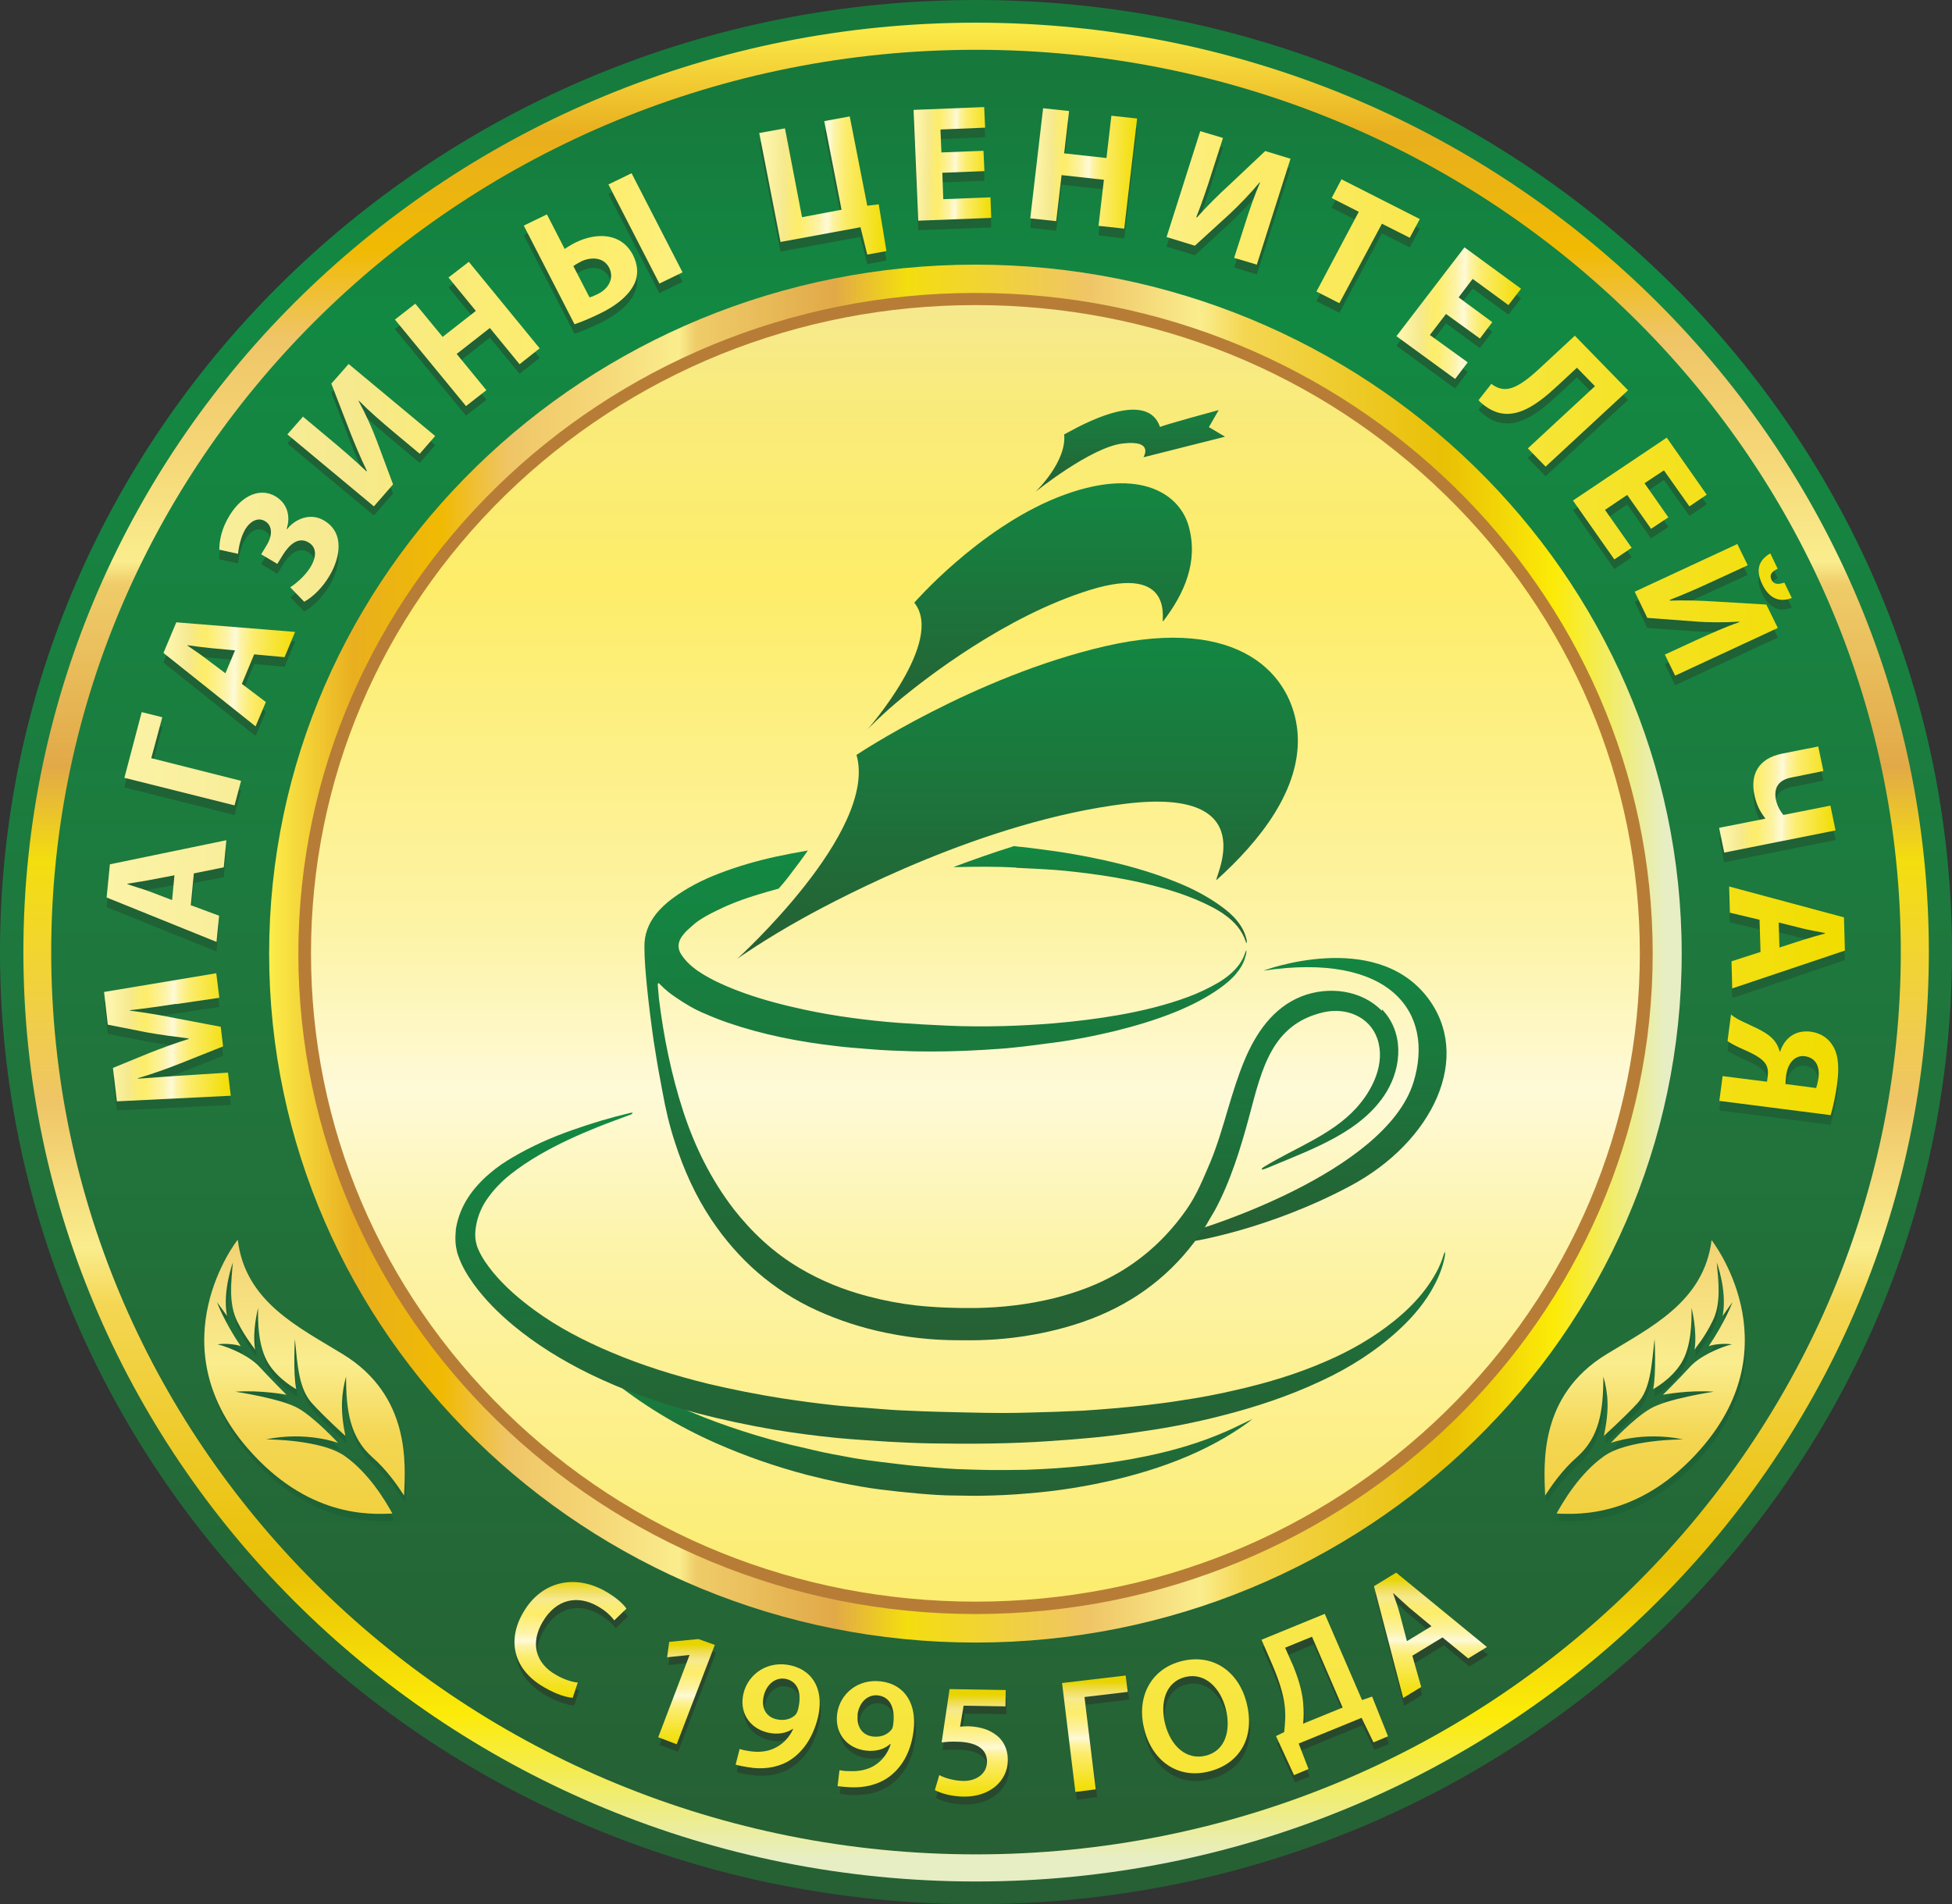 <?xml version="1.0" encoding="utf-8"?>
<svg viewBox="5274 1446 8348 8145" width="8348" height="8145" xmlns="http://www.w3.org/2000/svg" xmlns:xlink="http://www.w3.org/1999/xlink">
  <rect x="5274" y="1446" width="8348" height="8145" fill="#333333" stroke="none"/>
  <defs>
    <linearGradient id="id2" gradientUnits="userSpaceOnUse" x1="9448" y1="1446" x2="9448" y2="9591">
      <stop offset="0" style="stop-opacity:1; stop-color:#17783C"/>
      <stop offset="0.012" style="stop-opacity:1; stop-color:#17783C"/>
      <stop offset="0.149" style="stop-opacity:1; stop-color:#128943"/>
      <stop offset="0.561" style="stop-opacity:1; stop-color:#20753C"/>
      <stop offset="1" style="stop-opacity:1; stop-color:#266034"/>
    </linearGradient>
    <linearGradient id="id6" gradientUnits="userSpaceOnUse" x1="9448" y1="1543" x2="9448" y2="9494" xlink:href="#id0"/>
    <linearGradient id="id0" gradientUnits="userSpaceOnUse" x1="6426" y1="5525" x2="12467" y2="5525">
      <stop offset="0" style="stop-opacity:1; stop-color:#FCED4A"/>
      <stop offset="0.059" style="stop-opacity:1; stop-color:#E9AF1F"/>
      <stop offset="0.122" style="stop-opacity:1; stop-color:#F0BA02"/>
      <stop offset="0.169" style="stop-opacity:1; stop-color:#EFC566"/>
      <stop offset="0.239" style="stop-opacity:1; stop-color:#F6D979"/>
      <stop offset="0.29" style="stop-opacity:1; stop-color:#FAED8D"/>
      <stop offset="0.302" style="stop-opacity:1; stop-color:#EFCC69"/>
      <stop offset="0.4" style="stop-opacity:1; stop-color:#E2A948"/>
      <stop offset="0.451" style="stop-opacity:1; stop-color:#F3DE0F"/>
      <stop offset="0.58" style="stop-opacity:1; stop-color:#EFC566"/>
      <stop offset="0.659" style="stop-opacity:1; stop-color:#FAED8D"/>
      <stop offset="0.69" style="stop-opacity:1; stop-color:#F4D652"/>
      <stop offset="0.831" style="stop-opacity:1; stop-color:#E9C005"/>
      <stop offset="0.91" style="stop-opacity:1; stop-color:#FCEB08"/>
      <stop offset="0.988" style="stop-opacity:1; stop-color:#E7EEC4"/>
      <stop offset="1" style="stop-opacity:1; stop-color:#E7EEC4"/>
    </linearGradient>
    <linearGradient id="id7" gradientUnits="userSpaceOnUse" x1="9448" y1="1659" x2="9448" y2="9378" xlink:href="#id2"/>
    <linearGradient id="id1" gradientUnits="userSpaceOnUse" x1="9448" y1="782" x2="9448" y2="10635">
      <stop offset="0" style="stop-opacity:1; stop-color:#EBE206"/>
      <stop offset="0.09" style="stop-opacity:1; stop-color:#F1E556"/>
      <stop offset="0.2" style="stop-opacity:1; stop-color:#F6E98E"/>
      <stop offset="0.239" style="stop-opacity:1; stop-color:#F9EB7C"/>
      <stop offset="0.322" style="stop-opacity:1; stop-color:#FDED69"/>
      <stop offset="0.471" style="stop-opacity:1; stop-color:#FDF3A6"/>
      <stop offset="0.541" style="stop-opacity:1; stop-color:#FEFAD8"/>
      <stop offset="0.612" style="stop-opacity:1; stop-color:#FDF3A7"/>
      <stop offset="0.769" style="stop-opacity:1; stop-color:#FCEC6C"/>
      <stop offset="1" style="stop-opacity:1; stop-color:#FEF7BA"/>
    </linearGradient>
    <linearGradient id="id33" gradientUnits="userSpaceOnUse" x1="12397" y1="713" x2="12397" y2="10679" xlink:href="#id0"/>
    <linearGradient id="id40" gradientUnits="userSpaceOnUse" x1="6488" y1="713" x2="6488" y2="10679" xlink:href="#id0"/>
    <linearGradient id="id18" gradientUnits="userSpaceOnUse" x1="7696" y1="8180" x2="7696" y2="8708" xlink:href="#id12"/>
    <linearGradient id="id12" gradientUnits="userSpaceOnUse" x1="8210" y1="8457" x2="8210" y2="8907">
      <stop offset="0" style="stop-opacity:1; stop-color:#E8D400"/>
      <stop offset="0.051" style="stop-opacity:1; stop-color:#E8D400"/>
      <stop offset="0.122" style="stop-opacity:1; stop-color:#EFDD53"/>
      <stop offset="0.2" style="stop-opacity:1; stop-color:#F6E98E"/>
      <stop offset="0.239" style="stop-opacity:1; stop-color:#F9EB7C"/>
      <stop offset="0.322" style="stop-opacity:1; stop-color:#FDED69"/>
      <stop offset="0.471" style="stop-opacity:1; stop-color:#FDF3A6"/>
      <stop offset="0.541" style="stop-opacity:1; stop-color:#FEFAD8"/>
      <stop offset="0.58" style="stop-opacity:1; stop-color:#FDF3A7"/>
      <stop offset="0.671" style="stop-opacity:1; stop-color:#FCEC6C"/>
      <stop offset="1" style="stop-opacity:1; stop-color:#F1DD00"/>
    </linearGradient>
    <linearGradient id="id14" gradientUnits="userSpaceOnUse" x1="8608" y1="349" x2="8608" y2="10727" xlink:href="#id12"/>
    <linearGradient id="id16" gradientUnits="userSpaceOnUse" x1="9021" y1="543" x2="9021" y2="10682" xlink:href="#id12"/>
    <linearGradient id="id27" gradientUnits="userSpaceOnUse" x1="9428" y1="8671" x2="9428" y2="9134" xlink:href="#id12"/>
    <linearGradient id="id23" gradientUnits="userSpaceOnUse" x1="9957" y1="8613" x2="9957" y2="9111" xlink:href="#id12"/>
    <linearGradient id="id24" gradientUnits="userSpaceOnUse" x1="10388" y1="-54" x2="10388" y2="10827" xlink:href="#id12"/>
    <linearGradient id="id15" gradientUnits="userSpaceOnUse" x1="10938" y1="782" x2="10938" y2="10635" xlink:href="#id12"/>
    <linearGradient id="id17" gradientUnits="userSpaceOnUse" x1="11392" y1="8173" x2="11392" y2="8709" xlink:href="#id12"/>
    <linearGradient id="id5" gradientUnits="userSpaceOnUse" x1="9184" y1="7208" x2="9184" y2="7845" xlink:href="#id3"/>
    <linearGradient id="id3" gradientUnits="userSpaceOnUse" x1="9654" y1="5089" x2="9654" y2="7186">
      <stop offset="0" style="stop-opacity:1; stop-color:#128943"/>
      <stop offset="0.49" style="stop-opacity:1; stop-color:#1C753C"/>
      <stop offset="1" style="stop-opacity:1; stop-color:#266034"/>
    </linearGradient>
    <linearGradient id="id4" gradientUnits="userSpaceOnUse" x1="9334" y1="6206" x2="9334" y2="7626" xlink:href="#id3"/>
    <linearGradient id="id9" gradientUnits="userSpaceOnUse" x1="10974" y1="5420" x2="10974" y2="6756" xlink:href="#id3"/>
    <linearGradient id="id20" gradientUnits="userSpaceOnUse" x1="9635" y1="4077" x2="9635" y2="5548" xlink:href="#id3"/>
    <linearGradient id="id31" gradientUnits="userSpaceOnUse" x1="9691" y1="3440" x2="9691" y2="4567" xlink:href="#id3"/>
    <linearGradient id="id13" gradientUnits="userSpaceOnUse" x1="10107" y1="3090" x2="10107" y2="3550" xlink:href="#id3"/>
    <linearGradient id="id8" gradientUnits="userSpaceOnUse" x1="9980" y1="5066" x2="9980" y2="5481" xlink:href="#id3"/>
    <linearGradient id="id10" gradientUnits="userSpaceOnUse" x1="5718" y1="5875" x2="6264" y2="5888">
      <stop offset="0" style="stop-opacity:1; stop-color:#FDF5AC"/>
      <stop offset="0.051" style="stop-opacity:1; stop-color:#FDF5AC"/>
      <stop offset="0.122" style="stop-opacity:1; stop-color:#F9EF9D"/>
      <stop offset="0.2" style="stop-opacity:1; stop-color:#F6E98E"/>
      <stop offset="0.239" style="stop-opacity:1; stop-color:#F9EB7C"/>
      <stop offset="0.322" style="stop-opacity:1; stop-color:#FDED69"/>
      <stop offset="0.471" style="stop-opacity:1; stop-color:#FDF3A6"/>
      <stop offset="0.541" style="stop-opacity:1; stop-color:#FEFAD8"/>
      <stop offset="0.58" style="stop-opacity:1; stop-color:#FDF3A7"/>
      <stop offset="0.671" style="stop-opacity:1; stop-color:#FCEC6C"/>
      <stop offset="1" style="stop-opacity:1; stop-color:#F1DD00"/>
    </linearGradient>
    <linearGradient id="id39" gradientUnits="userSpaceOnUse" x1="5110" y1="5218" x2="13223" y2="5457" xlink:href="#id10"/>
    <linearGradient id="id28" gradientUnits="userSpaceOnUse" x1="5130" y1="4643" x2="13140" y2="4894" xlink:href="#id10"/>
    <linearGradient id="id21" gradientUnits="userSpaceOnUse" x1="5966" y1="4320" x2="6542" y2="4338" xlink:href="#id10"/>
    <linearGradient id="id32" gradientUnits="userSpaceOnUse" x1="5093" y1="3732" x2="13581" y2="3964" xlink:href="#id10"/>
    <linearGradient id="id30" gradientUnits="userSpaceOnUse" x1="5169" y1="3261" x2="13181" y2="3469" xlink:href="#id10"/>
    <linearGradient id="id41" gradientUnits="userSpaceOnUse" x1="5191" y1="2822" x2="13163" y2="3022" xlink:href="#id10"/>
    <linearGradient id="id29" gradientUnits="userSpaceOnUse" x1="5210" y1="2439" x2="13162" y2="2647" xlink:href="#id10"/>
    <linearGradient id="id19" gradientUnits="userSpaceOnUse" x1="8518" y1="2233" x2="9068" y2="2245" xlink:href="#id10"/>
    <linearGradient id="id11" gradientUnits="userSpaceOnUse" x1="9177" y1="2144" x2="9517" y2="2150" xlink:href="#id10"/>
    <linearGradient id="id26" gradientUnits="userSpaceOnUse" x1="9678" y1="2161" x2="10140" y2="2172" xlink:href="#id10"/>
    <linearGradient id="id34" gradientUnits="userSpaceOnUse" x1="5106" y1="2164" x2="13254" y2="2354" xlink:href="#id10"/>
    <linearGradient id="id37" gradientUnits="userSpaceOnUse" x1="5080" y1="2344" x2="13240" y2="2514" xlink:href="#id10"/>
    <linearGradient id="id25" gradientUnits="userSpaceOnUse" x1="11243" y1="2779" x2="11782" y2="2792" xlink:href="#id10"/>
    <linearGradient id="id35" gradientUnits="userSpaceOnUse" x1="5160" y1="2979" x2="13191" y2="3208" xlink:href="#id10"/>
    <linearGradient id="id38" gradientUnits="userSpaceOnUse" x1="5153" y1="3390" x2="13177" y2="3611" xlink:href="#id10"/>
    <linearGradient id="id36" gradientUnits="userSpaceOnUse" x1="5156" y1="3849" x2="13166" y2="4090" xlink:href="#id10"/>
    <linearGradient id="id22" gradientUnits="userSpaceOnUse" x1="12624" y1="4859" x2="13126" y2="4872" xlink:href="#id10"/>
    <linearGradient id="id43" gradientUnits="userSpaceOnUse" x1="5228" y1="5250" x2="13125" y2="5474" xlink:href="#id10"/>
    <linearGradient id="id42" gradientUnits="userSpaceOnUse" x1="4989" y1="5786" x2="13115" y2="6025" xlink:href="#id10"/>
    <style type="text/css">
   
    .fil4 {fill:#367739}
    .fil26 {fill:#B77D36;fill-rule:nonzero}
    .fil6 {fill:#28492D;fill-rule:nonzero}
    .fil5 {fill:#1E6235;fill-rule:nonzero}
    .fil27 {fill:url(#id0)}
    .fil3 {fill:url(#id1)}
    .fil0 {fill:url(#id2)}
    .fil25 {fill:url(#id3)}
    .fil19 {fill:url(#id4)}
    .fil18 {fill:url(#id5)}
    .fil1 {fill:url(#id6)}
    .fil2 {fill:url(#id7)}
    .fil24 {fill:url(#id8)}
    .fil20 {fill:url(#id9)}
    .fil28 {fill:url(#id10);fill-rule:nonzero}
    .fil37 {fill:url(#id11);fill-rule:nonzero}
    .fil10 {fill:url(#id12);fill-rule:nonzero}
    .fil23 {fill:url(#id13);fill-rule:nonzero}
    .fil11 {fill:url(#id14);fill-rule:nonzero}
    .fil16 {fill:url(#id15);fill-rule:nonzero}
    .fil12 {fill:url(#id16);fill-rule:nonzero}
    .fil17 {fill:url(#id17);fill-rule:nonzero}
    .fil9 {fill:url(#id18);fill-rule:nonzero}
    .fil36 {fill:url(#id19);fill-rule:nonzero}
    .fil21 {fill:url(#id20);fill-rule:nonzero}
    .fil31 {fill:url(#id21);fill-rule:nonzero}
    .fil45 {fill:url(#id22);fill-rule:nonzero}
    .fil14 {fill:url(#id23);fill-rule:nonzero}
    .fil15 {fill:url(#id24);fill-rule:nonzero}
    .fil41 {fill:url(#id25);fill-rule:nonzero}
    .fil38 {fill:url(#id26);fill-rule:nonzero}
    .fil13 {fill:url(#id27);fill-rule:nonzero}
    .fil30 {fill:url(#id28);fill-rule:nonzero}
    .fil35 {fill:url(#id29);fill-rule:nonzero}
    .fil33 {fill:url(#id30);fill-rule:nonzero}
    .fil22 {fill:url(#id31);fill-rule:nonzero}
    .fil32 {fill:url(#id32);fill-rule:nonzero}
    .fil7 {fill:url(#id33);fill-rule:nonzero}
    .fil39 {fill:url(#id34);fill-rule:nonzero}
    .fil42 {fill:url(#id35);fill-rule:nonzero}
    .fil44 {fill:url(#id36);fill-rule:nonzero}
    .fil40 {fill:url(#id37);fill-rule:nonzero}
    .fil43 {fill:url(#id38);fill-rule:nonzero}
    .fil29 {fill:url(#id39);fill-rule:nonzero}
    .fil8 {fill:url(#id40);fill-rule:nonzero}
    .fil34 {fill:url(#id41);fill-rule:nonzero}
    .fil47 {fill:url(#id42);fill-rule:nonzero}
    .fil46 {fill:url(#id43);fill-rule:nonzero}
   
  </style>
  </defs>
  <g id="Слой_x0020_1">
    <g id="_3198281898528">
      <path class="fil0" d="M13622 5518c0,2249 -1869,4073 -4174,4073 -2305,0 -4174,-1823 -4174,-4073 0,-2249 1869,-4072 4174,-4072 2306,0 4174,1823 4174,4072z"/>
      <path class="fil1" d="M13523 5518c0,2196 -1824,3976 -4075,3976 -2250,0 -4074,-1780 -4074,-3976 0,-2195 1824,-3975 4074,-3975 2251,0 4075,1780 4075,3975z"/>
      <path class="fil2" d="M13403 5518c0,2131 -1771,3860 -3955,3860 -2184,0 -3955,-1728 -3955,-3860 0,-2131 1771,-3859 3955,-3859 2185,0 3955,1728 3955,3859z"/>
      <path class="fil3" d="M12456 5518c0,1621 -1347,2935 -3008,2935 -1661,0 -3008,-1314 -3008,-2935 0,-1621 1347,-2935 3008,-2935 1661,0 3008,1314 3008,2935z"/>
      <path class="fil4" d="M9448 2664c1647,0 2983,1292 3006,2893 0,-14 2,-28 2,-42 0,-1621 -1347,-2935 -3008,-2935 -1661,0 -3008,1314 -3008,2935 0,14 2,28 2,42 23,-1601 1359,-2893 3006,-2893z"/>
      <path class="fil5" d="M12599 6783c-33,266 -263,374 -450,489 -290,178 -267,472 -262,604 27,-42 75,-111 136,-165 96,-85 112,-197 112,-345 20,71 27,139 3,254 0,0 87,-78 143,-140 56,-62 61,-158 73,-275 0,0 8,151 -6,215 0,0 76,-40 119,-111 44,-71 45,-177 44,-237 1,5 25,97 13,179 5,-11 41,-49 77,-123 36,-74 26,-163 18,-251 0,0 44,119 26,224 0,1 -1,3 -1,5l42 -59c0,0 -28,80 -102,189 8,-7 71,-15 101,-8 -13,-1 -128,39 -180,95 -51,56 -116,120 -116,120 0,0 109,-21 217,-13 0,0 -201,30 -272,73 -72,43 -167,146 -167,146 0,0 135,-51 309,-15 -7,0 -240,0 -340,73 -102,73 -172,191 -201,244 99,5 363,15 619,-279 390,-450 44,-890 44,-890z"/>
      <path class="fil5" d="M6296 6783c33,266 263,374 451,489 290,178 267,472 261,604 -27,-42 -75,-111 -136,-165 -96,-85 -112,-197 -112,-345 -20,71 -27,139 -3,254 0,0 -87,-78 -143,-140 -56,-62 -60,-158 -73,-275 0,0 -8,151 6,215 0,0 -76,-40 -119,-111 -44,-71 -45,-177 -44,-237 -1,5 -25,97 -13,179 -6,-11 -40,-49 -77,-123 -36,-74 -26,-163 -18,-251 0,0 -43,119 -26,224 0,1 0,3 1,5l-42 -59c0,0 28,80 103,189 -8,-7 -71,-15 -101,-8 13,-1 128,39 180,95 51,56 116,120 116,120 0,0 -110,-21 -217,-13 0,0 201,30 272,73 72,43 167,146 167,146 0,0 -135,-51 -309,-15 7,0 240,0 340,73 102,73 172,191 201,244 -100,5 -364,15 -619,-279 -390,-450 -44,-890 -44,-890z"/>
      <path class="fil6" d="M7728 8741c-23,-1 -68,-14 -118,-42 -132,-75 -165,-201 -91,-324 79,-134 222,-161 349,-89 50,28 80,59 91,75l-52 50c-15,-20 -38,-42 -72,-61 -85,-48 -176,-30 -234,67 -53,89 -33,177 58,228 31,18 67,29 92,31l-22 66z"/>
      <polygon class="fil6" points="8228,8559 8227,8558 8133,8568 8142,8502 8267,8490 8336,8515 8174,8939 8094,8910 "/>
      <path class="fil6" d="M8441 8960c13,5 26,7 48,10 34,5 70,2 100,-12 35,-16 64,-44 82,-84l-1 -1c-29,19 -65,26 -108,16 -79,-19 -123,-88 -103,-169 21,-84 106,-141 203,-118 105,25 141,119 114,226 -23,94 -72,154 -130,186 -48,26 -108,34 -169,23 -20,-2 -40,-7 -52,-11l17 -66zm104 -225l0 0c-11,45 7,87 54,98 35,8 64,-1 83,-19 4,-5 7,-11 11,-23 16,-60 6,-116 -50,-130 -43,-11 -84,19 -97,73z"/>
      <path class="fil6" d="M8872 9051c13,3 27,4 48,4 35,1 70,-6 98,-23 33,-20 58,-51 72,-92l-1 -1c-26,23 -61,33 -105,28 -80,-10 -132,-73 -122,-156 11,-86 89,-152 187,-140 107,13 154,102 140,211 -12,96 -53,160 -107,199 -45,32 -103,46 -165,43 -20,0 -40,-3 -52,-5l9 -67zm76 -235l0 0c-5,46 17,85 65,91 35,4 63,-9 79,-28 4,-5 7,-12 8,-24 9,-61 -8,-116 -65,-123 -44,-5 -81,29 -87,84z"/>
      <path class="fil6" d="M9578 8778l-178 -2 -15 90c11,-1 20,-2 34,-2 41,1 81,11 112,31 35,22 60,61 59,116 -1,86 -76,155 -190,154 -54,-1 -99,-15 -123,-28l19 -64c20,11 60,24 101,25 52,1 101,-27 102,-81 1,-51 -38,-86 -131,-87 -25,0 -45,0 -63,3l34 -228 240 4 -1 71z"/>
      <polygon class="fil6" points="10094,8646 10103,8716 9917,8738 9966,9133 9879,9144 9821,8678 "/>
      <path class="fil6" d="M10610 8762c39,153 -33,263 -163,295 -132,32 -240,-46 -275,-180 -35,-140 29,-261 161,-293 137,-33 243,48 276,178zm-347 91l0 0c24,93 91,155 172,135 83,-20 110,-106 86,-201 -22,-86 -86,-157 -172,-136 -85,20 -110,108 -86,202z"/>
      <path class="fil6" d="M10944 8381l159 370 43 -15 68 170 -62 25 -51 -105 -269 110 42 109 -62 25 -77 -167 35 -17c4,-37 7,-75 1,-113 -6,-52 -23,-107 -50,-169l-49 -113 271 -111zm-139 213l0 0c25,59 42,115 47,167 3,32 3,65 1,91l169 -69 -130 -303 -116 48 30 68z"/>
      <path class="fil6" d="M11319 8561l37 135 -77 47 -124 -478 95 -58 388 318 -80 49 -109 -90 -130 79zm82 -126l0 0 -95 -79c-23,-19 -47,-43 -68,-62l-1 1c8,27 20,58 28,86l31 117 105 -64z"/>
      <path class="fil7" d="M12594 6750c-33,266 -263,374 -450,489 -291,178 -267,472 -262,604 27,-42 75,-111 136,-164 96,-85 113,-197 113,-345 20,71 27,140 2,254 0,0 87,-78 144,-140 56,-62 60,-158 73,-275 0,0 8,150 -6,215 0,0 76,-40 120,-111 44,-71 45,-177 44,-237 1,5 25,97 13,180 5,-11 41,-49 77,-123 37,-74 26,-163 18,-251 0,0 44,119 26,224 0,1 -1,3 -1,5l42 -59c0,0 -28,79 -102,189 8,-7 71,-15 101,-8 -13,-1 -128,38 -180,95 -51,56 -116,120 -116,120 0,0 109,-21 217,-13 0,0 -201,30 -272,73 -72,42 -168,146 -168,146 0,0 135,-51 309,-15 -8,0 -240,0 -340,73 -102,73 -172,191 -201,244 99,5 363,15 619,-279 391,-450 44,-890 44,-890z"/>
      <path class="fil8" d="M6291 6750c32,266 263,374 450,489 290,178 267,472 261,604 -27,-42 -75,-111 -136,-164 -95,-85 -112,-197 -112,-345 -19,71 -26,140 -3,254 0,0 -87,-78 -143,-140 -56,-62 -61,-158 -73,-275 0,0 -8,150 6,215 0,0 -76,-40 -120,-111 -43,-71 -45,-177 -43,-237 -1,5 -26,97 -13,180 -5,-11 -40,-49 -77,-123 -36,-74 -26,-163 -18,-251 0,0 -44,119 -26,224 0,1 1,3 1,5l-43 -59c0,0 28,79 102,189 -8,-7 -71,-15 -101,-8 13,-1 128,38 180,95 52,56 116,120 116,120 0,0 -110,-21 -218,-13 0,0 201,30 272,73 71,42 167,146 167,146 0,0 -135,-51 -309,-15 7,0 240,0 340,73 102,73 172,191 201,244 -100,5 -364,15 -619,-279 -390,-450 -44,-890 -44,-890z"/>
      <path class="fil9" d="M7722 8708c-23,-1 -68,-14 -118,-43 -132,-74 -165,-200 -91,-324 79,-134 222,-161 349,-89 50,28 80,58 91,75l-52 50c-15,-20 -38,-42 -72,-61 -85,-48 -176,-31 -234,67 -53,89 -33,177 58,228 31,18 67,30 92,32l-22 66z"/>
      <polygon class="fil10" points="8223,8525 8222,8525 8127,8535 8136,8469 8261,8457 8331,8482 8168,8907 8089,8877 "/>
      <path class="fil11" d="M8436 8927c13,4 26,7 48,10 33,5 70,2 100,-12 35,-16 64,-44 82,-83l-1 -1c-29,19 -65,26 -108,16 -79,-19 -123,-88 -103,-169 21,-84 106,-141 203,-118 105,25 141,119 114,226 -24,94 -73,154 -130,186 -48,26 -108,34 -169,23 -20,-3 -39,-7 -52,-11l17 -66zm104 -225l0 0c-11,45 7,87 54,98 35,8 64,-1 82,-19 4,-5 8,-11 11,-23 15,-59 6,-116 -50,-130 -43,-10 -84,19 -97,73z"/>
      <path class="fil12" d="M8866 9018c13,3 27,4 48,4 34,1 70,-6 98,-23 33,-20 58,-51 71,-92l-2 -1c-26,23 -61,33 -105,28 -80,-10 -132,-73 -122,-156 11,-86 88,-152 187,-140 107,13 154,102 140,211 -12,96 -53,160 -107,199 -45,32 -103,46 -165,43 -20,-1 -40,-3 -53,-5l8 -67zm76 -235l0 0c-5,46 17,85 65,91 36,4 63,-9 79,-29 4,-5 7,-12 8,-24 8,-61 -8,-116 -65,-123 -44,-5 -81,29 -88,84z"/>
      <path class="fil13" d="M9573 8745l-178 -3 -15 90c11,-1 20,-2 33,-2 41,1 81,10 112,31 35,22 60,61 59,116 -1,86 -76,156 -190,154 -54,-1 -98,-15 -122,-28l19 -64c20,11 60,24 102,25 51,1 101,-27 102,-81 1,-51 -38,-86 -131,-87 -25,-1 -45,1 -63,3l34 -228 240 4 -1 71z"/>
      <polygon class="fil14" points="10088,8613 10097,8683 9912,8705 9960,9100 9873,9111 9816,8645 "/>
      <path class="fil15" d="M10605 8729c39,153 -33,264 -163,295 -132,32 -240,-46 -274,-180 -36,-140 29,-261 161,-293 136,-33 243,48 276,178zm-348 92l0 0c24,93 90,155 173,135 83,-20 110,-106 86,-201 -22,-86 -86,-156 -172,-136 -85,21 -110,108 -87,202z"/>
      <path class="fil16" d="M10939 8348l160 370 43 -15 68 170 -62 26 -51 -105 -269 110 42 109 -62 26 -77 -167 35 -17c4,-37 7,-75 2,-113 -6,-52 -24,-107 -50,-169l-49 -113 271 -111zm-139 213l0 0c25,59 42,115 47,167 3,32 3,65 0,91l169 -69 -131 -303 -115 47 30 68z"/>
      <path class="fil17" d="M11314 8528l38 134 -77 47 -125 -478 95 -58 388 318 -80 49 -110 -90 -130 79zm82 -126l0 0 -95 -79c-23,-20 -47,-43 -68,-62l-1 1c9,27 21,58 28,86l31 118 105 -64z"/>
      <g>
        <path class="fil18" d="M10630 7516c-5,4 -10,8 -15,12 -68,50 -142,92 -219,128 -112,52 -231,90 -352,119 -123,29 -247,49 -374,59 -66,6 -132,9 -199,10 -38,1 -77,-1 -115,-1 -50,0 -101,-4 -150,-8 -57,-5 -113,-11 -169,-18 -57,-7 -114,-18 -170,-29 -47,-10 -94,-21 -141,-33 -133,-35 -263,-80 -388,-135 -168,-74 -322,-168 -462,-282 -44,-36 -86,-74 -126,-115 -3,-4 -7,-7 -10,-11 0,-1 -1,-2 -2,-4 7,1 10,6 15,9 66,49 135,95 208,136 137,78 281,144 431,195 75,26 151,49 228,69 45,12 90,21 134,32 55,13 111,23 166,33 39,7 78,12 117,17 52,6 104,13 156,18 58,5 115,10 173,13 48,2 96,3 144,4 50,0 101,0 151,-1 175,-6 348,-23 519,-59 115,-24 228,-57 335,-104 33,-14 65,-31 98,-46 5,-2 10,-5 15,-7 0,1 1,1 1,2z"/>
        <path class="fil19" d="M7973 6213c-48,18 -96,35 -143,54 -85,34 -168,72 -246,117 -45,26 -89,55 -129,87 -36,29 -67,61 -93,97 -28,38 -46,81 -53,127 -3,20 -4,41 0,61 2,11 5,22 10,33 16,37 39,69 65,101 51,61 111,113 177,161 100,73 210,130 326,179 134,57 273,100 415,135 106,25 212,46 320,63 73,11 147,21 221,29 35,4 71,6 106,9 44,3 88,7 131,10 25,2 51,3 76,4 45,2 89,4 134,5 92,2 183,5 274,5 75,0 149,-3 224,-5 39,-2 79,-3 119,-5 44,-3 88,-6 132,-10 44,-4 89,-8 133,-13 50,-6 100,-12 149,-20 81,-12 162,-27 242,-46 132,-30 261,-69 384,-123 104,-45 201,-101 287,-170 53,-42 99,-88 138,-140 33,-45 61,-93 76,-145 1,-3 3,-7 5,-13 2,8 1,14 0,20 -8,42 -23,82 -43,120 -38,74 -92,138 -155,196 -97,89 -208,160 -331,217 -136,64 -280,112 -427,149 -109,28 -220,50 -332,66 -71,11 -141,20 -212,27 -62,6 -124,11 -186,15 -172,12 -343,13 -515,10 -59,-1 -117,-4 -176,-7 -73,-5 -147,-9 -220,-16 -92,-9 -183,-21 -274,-36 -110,-19 -219,-42 -326,-70 -160,-43 -315,-97 -462,-169 -116,-57 -225,-124 -323,-205 -65,-54 -123,-112 -171,-178 -28,-39 -52,-79 -67,-124 -4,-10 -6,-21 -8,-32 -7,-36 -1,-77 -1,-82 16,-95 69,-172 146,-237 30,-26 64,-49 99,-69 80,-47 164,-84 252,-115 82,-29 165,-54 250,-74 11,-2 10,2 5,5z"/>
        <path class="fil20" d="M10395 6706c0,0 803,-240 924,-631 92,-299 -100,-558 -642,-477 0,0 472,-178 699,111 200,256 26,621 -326,809 -351,188 -677,238 -677,238l23 -50z"/>
        <path class="fil21" d="M8426 5548c0,0 604,-546 511,-873 0,0 501,-335 1064,-465 578,-133 801,125 822,368 20,243 -165,469 -346,632 -18,6 214,-400 -390,-326 -604,74 -1217,400 -1378,489 -161,89 -282,174 -282,174z"/>
        <path class="fil22" d="M8984 4566c0,0 333,-378 200,-542 0,0 272,-313 609,-449 338,-136 524,-26 565,123 41,149 -17,285 -110,406 -10,5 56,-248 -311,-135 -367,113 -709,384 -799,457 -90,73 -154,140 -154,140z"/>
        <path class="fil23" d="M9702 3550c0,0 135,-128 123,-246 8,-1 349,-215 410,-31 -4,-4 251,-73 251,-73l-42 73 69 41 -349 88c0,0 48,-75 -88,-59 -136,15 -374,207 -374,207z"/>
        <g>
          <path class="fil24" d="M9620 5158c55,3 110,5 165,9 65,5 128,13 192,22 77,11 154,26 229,45 74,19 146,42 215,74 32,15 64,31 92,52 41,29 73,66 89,114 0,2 1,4 3,7 2,-8 1,-14 -1,-20 -7,-29 -21,-54 -40,-77 -20,-25 -45,-45 -71,-64 -56,-40 -117,-72 -181,-98 -116,-48 -237,-81 -361,-106 -54,-11 -109,-21 -165,-29 -47,-6 -93,-13 -140,-18 -12,-1 -23,-2 -35,-4 -90,28 -177,59 -260,90 4,0 7,0 11,0 85,-2 171,-3 257,2z"/>
          <path class="fil25" d="M11184 5770c-87,-90 -229,-107 -344,-62 -123,49 -196,159 -244,274 -28,67 -49,136 -70,206 -22,75 -45,154 -75,227 -31,72 -58,141 -103,205 -77,110 -173,202 -292,271 -86,50 -178,84 -274,108 -110,27 -221,40 -334,42 -85,1 -171,-2 -256,-11 -70,-8 -138,-21 -206,-39 -103,-27 -200,-66 -291,-120 -112,-66 -205,-153 -284,-254 -97,-127 -166,-267 -215,-417 -51,-157 -84,-319 -104,-483 -2,-19 -3,-38 -5,-57 0,-3 -1,-7 4,-9 3,3 7,6 9,9 20,20 41,37 65,53 40,27 81,52 126,70 32,14 65,27 97,38 149,51 302,81 458,99 46,6 92,9 139,13 66,6 132,8 197,10 97,2 195,0 293,-6 44,-3 89,-5 133,-10 59,-6 119,-14 178,-22 85,-11 169,-28 253,-48 89,-22 177,-48 261,-82 68,-28 132,-60 191,-102 26,-19 51,-39 71,-64 16,-19 29,-40 36,-64 3,-11 8,-21 6,-35 -2,5 -4,8 -5,12 -12,36 -34,65 -63,90 -17,15 -36,28 -55,39 -40,23 -82,43 -125,59 -97,36 -197,60 -299,78 -91,16 -182,27 -274,35 -72,6 -144,10 -216,12 -82,2 -164,2 -246,-2 -70,-3 -139,-7 -207,-12 -66,-5 -131,-12 -197,-21 -68,-9 -136,-21 -202,-35 -88,-19 -174,-41 -258,-71 -53,-19 -104,-40 -153,-67 -33,-18 -63,-38 -89,-64 -9,-9 -17,-19 -24,-29 -20,-27 -20,-55 -1,-82 6,-8 13,-17 20,-24 12,-11 24,-22 36,-32 29,-23 62,-40 95,-56 68,-34 140,-58 213,-79 17,-5 34,-9 50,-14 18,-20 36,-42 53,-65 26,-34 50,-66 72,-98 -47,8 -93,17 -140,27 -81,18 -161,41 -239,71 -71,27 -139,62 -200,107 -27,20 -52,43 -73,70 -31,41 -48,86 -47,138 0,54 5,107 10,161 4,42 9,84 14,125 7,52 13,104 22,156 9,59 20,118 31,176 13,73 30,146 53,216 38,118 88,230 157,333 114,170 262,301 450,387 95,43 193,75 296,96 62,13 125,22 188,27 49,4 98,5 147,5 91,1 182,-5 271,-20 82,-13 162,-33 240,-60 192,-67 351,-179 472,-339l45 -63c4,-6 6,-10 9,-15 11,-20 23,-39 34,-58 66,-121 112,-270 147,-401 55,-207 97,-396 318,-447 96,-22 197,18 230,112 37,106 -20,222 -92,300 -105,114 -262,169 -392,249 -4,3 -10,5 -10,12 4,-1 7,-1 10,-2 11,-4 22,-8 33,-13 176,-74 388,-148 491,-318 66,-110 74,-255 -20,-353z"/>
        </g>
      </g>
      <path class="fil26" d="M9446 2638c-1634,0 -2958,1292 -2958,2886 0,1593 1324,2886 2958,2886 1634,0 2958,-1293 2958,-2886 0,-1594 -1324,-2886 -2958,-2886zm0 5659l0 0c-759,0 -1473,-288 -2010,-812 -536,-524 -832,-1220 -832,-1961 0,-741 296,-1437 832,-1961 537,-523 1251,-812 2010,-812 759,0 1472,288 2009,812 537,524 832,1220 832,1961 0,741 -296,1437 -832,1961 -537,524 -1250,812 -2009,812z"/>
      <path class="fil27" d="M12342 5525c0,1558 -1299,2825 -2896,2825 -1597,0 -2896,-1267 -2896,-2825 0,-1558 1299,-2826 2896,-2826 1597,0 2896,1268 2896,2826zm-2896 -2947l0 0c-1666,0 -3021,1322 -3021,2947 0,1625 1355,2947 3021,2947 1665,0 3020,-1322 3020,-2947 0,-1625 -1355,-2947 -3020,-2947z"/>
      <g>
        <path class="fil5" d="M6028 5781c-58,9 -128,19 -198,26l0 2c63,8 135,20 193,32l195 37 10 84 -181 72c-55,22 -122,46 -183,64l0 1c66,-5 140,-11 201,-14l184 -12 12 99 -487 24 -17 -143 156 -64c54,-21 113,-43 168,-60l0 -2c-57,-7 -123,-16 -179,-26l-167 -33 -16 -140 480 -80 13 105 -184 28z"/>
        <path class="fil5" d="M6090 5359l121 45 -11 112 -470 -190 14 -141 498 -103 -11 116 -128 25 -13 136zm-70 -128l0 0 -105 20c-30,6 -66,11 -96,16l0 1c28,10 64,20 91,30l100 38 10 -105z"/>
        <polygon class="fil5" points="5880,4533 5968,4555 5921,4731 6305,4827 6277,4932 5806,4814 "/>
        <path class="fil5" d="M6308 4412l103 78 -44 104 -394 -314 55 -131 508 41 -45 108 -130 -12 -53 127zm-29 -143l0 0 -107 -10c-30,-3 -67,-8 -96,-12l-1 1c24,17 55,37 78,55l85 64 41 -98z"/>
        <path class="fil5" d="M6212 3838c0,-39 10,-91 45,-147 56,-90 134,-116 195,-80 52,31 65,86 48,140l1 1c38,-47 102,-71 158,-38 93,55 68,166 21,242 -26,42 -64,83 -105,106l-60 -62c21,-13 62,-46 86,-84 29,-47 27,-87 -8,-108 -46,-27 -85,15 -109,53l-24 39 -69 -41 23 -38c26,-42 26,-85 -7,-104 -27,-16 -60,-5 -84,35 -19,32 -28,74 -31,104l-81 -18z"/>
        <path class="fil5" d="M6567 3267l110 91c59,49 117,99 164,144l2 -2c-27,-55 -54,-120 -75,-175l-77 -199 74 -84 370 308 -66 76 -109 -91c-57,-47 -107,-91 -151,-136l-1 2c29,53 58,117 78,171l69 185 -82 94 -370 -308 66 -76z"/>
        <polygon class="fil5" points="7050,2786 7167,2928 7309,2817 7192,2675 7279,2607 7582,2977 7496,3045 7369,2890 7227,3002 7354,3156 7267,3224 6963,2854 "/>
        <path class="fil5" d="M7613 2404l76 148c11,-8 31,-20 47,-28 91,-44 196,-41 245,54 20,40 22,76 12,108 -21,62 -88,111 -153,142 -47,23 -85,38 -109,46l-217 -422 99 -48zm182 355l0 0c9,-2 21,-7 35,-14 44,-21 73,-66 49,-113 -25,-49 -81,-46 -119,-27 -14,7 -25,14 -34,20l69 134zm180 -531l0 0 218 424 -99 48 -218 -424 99 -48z"/>
        <polygon class="fil5" points="8631,2036 8704,2415 8873,2384 8799,2005 8908,1985 8983,2367 9032,2361 9065,2560 8983,2576 8954,2459 8612,2522 8521,2056 "/>
        <polygon class="fil5" points="9484,2219 9304,2226 9308,2339 9510,2331 9513,2419 9201,2431 9181,1957 9483,1945 9487,2033 9296,2041 9300,2139 9480,2132 "/>
        <polygon class="fil5" points="9846,1962 9825,2143 10006,2163 10027,1982 10137,1994 10082,2466 9972,2453 9995,2256 9814,2236 9791,2433 9680,2421 9735,1950 "/>
        <path class="fil5" d="M10504 2078l-43 134c-23,73 -47,144 -71,204l3 1c41,-46 91,-96 135,-136l157 -148 108 33 -144 454 -97 -30 43 -134c22,-70 43,-131 68,-189l-2 -1c-39,47 -88,98 -130,137l-147 135 -121 -37 144 -453 97 29z"/>
        <polygon class="fil5" points="11085,2393 10969,2334 11011,2254 11346,2424 11303,2504 11184,2444 11002,2784 10904,2734 "/>
        <polygon class="fil5" points="11603,2935 11458,2829 11389,2920 11551,3037 11497,3108 11246,2925 11537,2545 11779,2722 11725,2792 11572,2680 11512,2759 11656,2865 "/>
        <path class="fil5" d="M12237 3156l-353 327 -76 -78 287 -266 -77 -79 -84 78c-90,84 -171,137 -253,114 -27,-8 -57,-25 -84,-53l55 -69c19,15 40,22 57,22 43,1 93,-36 146,-85l154 -143 228 233z"/>
        <polygon class="fil5" points="12335,3749 12233,3604 12138,3668 12252,3830 12178,3880 12001,3628 12402,3359 12573,3603 12499,3653 12390,3499 12307,3555 12409,3700 "/>
        <path class="fil5" d="M12746 3906l-130 60c-71,33 -141,64 -201,87l1 3c62,-2 134,0 194,4l218 13 49 100 -439 204 -44 -90 130 -60c68,-31 128,-58 189,-79l-1 -2c-62,4 -133,4 -192,0l-201 -14 -54 -112 439 -204 44 90zm130 14l0 0c-25,12 -36,26 -26,47 10,20 28,21 55,12l32 66c-58,22 -100,-3 -127,-60 -27,-56 -18,-100 35,-131l32 67z"/>
        <path class="fil5" d="M13072 4785l-138 28c-55,11 -75,45 -65,95 5,23 17,47 32,65l201 -40 22 106 -476 95 -22 -106 197 -39 0 -2c-24,-30 -38,-61 -46,-100 -18,-85 15,-155 117,-176l156 -31 22 106z"/>
        <path class="fil5" d="M12798 5421l-126 -30 -3 -112 491 132 4 142 -482 162 -3 -116 124 -41 -4 -137zm86 119l0 0 102 -33c29,-9 64,-19 93,-27l0 -1c-29,-6 -66,-12 -94,-19l-104 -26 3 106z"/>
        <path class="fil5" d="M12676 5826c14,12 32,22 51,31 53,26 108,45 138,85 9,12 16,27 20,43l2 0c17,-51 60,-94 131,-85 45,6 77,30 96,62 24,40 25,99 17,160 -7,52 -18,101 -28,135l-476 -61 14 -106 190 24 3 -26c3,-21 -1,-39 -11,-53 -25,-34 -85,-54 -123,-73 -13,-7 -24,-12 -38,-22l15 -114zm365 315l0 0c2,-7 7,-21 10,-43 6,-46 -9,-86 -58,-93 -44,-6 -73,31 -80,80 -2,14 -3,29 -3,39l131 17z"/>
      </g>
      <g>
        <path class="fil28" d="M6028 5740c-58,9 -128,19 -198,27l0 2c63,8 135,20 193,32l195 37 10 84 -181 72c-55,22 -122,46 -183,64l0 2c66,-4 140,-11 201,-14l184 -12 12 99 -487 24 -17 -143 156 -64c54,-21 113,-43 168,-60l0 -2c-57,-7 -123,-16 -179,-26l-167 -33 -16 -140 480 -80 13 105 -184 27z"/>
        <path class="fil29" d="M6090 5318l121 45 -11 112 -470 -190 14 -142 498 -103 -11 116 -128 26 -13 136zm-70 -128l0 0 -105 20c-30,6 -66,11 -96,16l0 2c28,10 64,20 91,30l100 38 10 -105z"/>
        <polygon class="fil30" points="5880,4492 5968,4514 5921,4689 6305,4786 6277,4891 5806,4773 "/>
        <path class="fil31" d="M6308 4371l103 78 -44 104 -394 -314 55 -131 508 41 -45 108 -130 -12 -53 127zm-29 -143l0 0 -107 -10c-30,-3 -67,-8 -96,-12l-1 1c24,17 55,37 78,55l85 64 41 -98z"/>
        <path class="fil32" d="M6212 3796c0,-39 10,-91 45,-147 56,-90 134,-116 195,-80 52,31 65,86 48,140l1 1c38,-47 102,-71 158,-38 93,54 68,166 21,242 -26,43 -64,83 -105,106l-60 -62c21,-13 62,-46 86,-85 29,-47 27,-87 -8,-107 -46,-27 -85,15 -109,53l-24 39 -69 -41 23 -38c26,-42 26,-85 -7,-104 -27,-16 -60,-4 -84,35 -19,32 -28,75 -31,105l-81 -18z"/>
        <path class="fil33" d="M6567 3226l110 92c59,49 117,99 164,144l2 -2c-27,-55 -54,-120 -75,-174l-77 -199 74 -84 370 308 -66 76 -109 -91c-57,-48 -107,-91 -151,-136l-1 2c29,53 58,117 78,171l69 185 -82 94 -370 -308 66 -75z"/>
        <polygon class="fil34" points="7050,2745 7167,2887 7309,2776 7192,2633 7279,2566 7582,2936 7496,3004 7369,2849 7227,2960 7354,3115 7267,3183 6963,2813 "/>
        <path class="fil35" d="M7613 2363l76 148c11,-8 31,-20 47,-28 91,-44 196,-41 245,54 20,40 22,76 12,108 -21,62 -88,111 -153,142 -47,23 -85,38 -109,46l-217 -422 99 -48zm182 355l0 0c9,-2 21,-7 35,-14 44,-21 73,-66 49,-113 -25,-48 -81,-45 -119,-27 -14,7 -25,14 -34,20l69 134zm180 -531l0 0 218 424 -99 48 -218 -424 99 -48z"/>
        <polygon class="fil36" points="8631,1995 8704,2375 8873,2343 8799,1964 8908,1944 8983,2326 9032,2320 9065,2520 8983,2535 8954,2418 8612,2481 8521,2015 "/>
        <polygon class="fil37" points="9484,2178 9304,2185 9308,2298 9510,2290 9513,2378 9201,2390 9181,1916 9483,1904 9487,1992 9296,2000 9300,2098 9480,2091 "/>
        <polygon class="fil38" points="9846,1921 9825,2102 10006,2122 10027,1941 10137,1953 10082,2424 9972,2412 9995,2215 9814,2195 9791,2392 9680,2380 9735,1909 "/>
        <path class="fil39" d="M10504 2037l-43 134c-23,73 -47,144 -71,204l3 1c41,-46 91,-96 135,-136l157 -148 108 33 -144 453 -97 -29 43 -134c22,-70 43,-131 68,-189l-2 0c-39,47 -88,98 -130,137l-147 134 -121 -37 144 -453 97 29z"/>
        <polygon class="fil40" points="11085,2352 10969,2293 11011,2213 11346,2383 11303,2463 11184,2403 11002,2743 10904,2693 "/>
        <polygon class="fil41" points="11603,2894 11458,2789 11389,2879 11551,2996 11497,3067 11246,2884 11537,2504 11779,2681 11725,2751 11572,2639 11512,2718 11656,2824 "/>
        <path class="fil42" d="M12237 3115l-353 327 -76 -78 287 -266 -77 -79 -84 78c-90,84 -171,137 -253,114 -27,-8 -57,-25 -84,-53l55 -70c19,15 40,22 57,22 43,1 93,-36 146,-85l154 -143 228 234z"/>
        <polygon class="fil43" points="12335,3708 12233,3563 12138,3627 12252,3789 12178,3839 12001,3587 12402,3318 12573,3562 12499,3612 12390,3458 12307,3513 12409,3659 "/>
        <path class="fil44" d="M12746 3865l-130 60c-71,33 -141,64 -201,87l1 3c62,-2 134,0 194,4l218 13 49 100 -439 204 -44 -90 130 -60c68,-31 128,-58 189,-79l-1 -2c-62,4 -133,4 -192,-1l-201 -15 -54 -112 439 -204 44 90zm130 14l0 0c-25,12 -36,26 -26,47 10,20 28,21 55,12l32 66c-58,22 -100,-3 -127,-60 -27,-57 -18,-100 35,-131l32 67z"/>
        <path class="fil45" d="M13072 4744l-138 28c-55,11 -75,45 -65,95 5,24 17,47 32,65l201 -40 22 106 -476 95 -22 -106 197 -39 0 -2c-24,-31 -38,-61 -46,-100 -18,-85 15,-155 117,-176l156 -31 22 105z"/>
        <path class="fil46" d="M12798 5380l-126 -30 -3 -112 491 132 4 142 -482 162 -3 -116 124 -40 -4 -137zm86 119l0 0 102 -33c29,-9 64,-19 93,-27l0 -2c-29,-6 -66,-12 -94,-19l-104 -26 3 106z"/>
        <path class="fil47" d="M12676 5785c14,12 32,22 51,31 53,26 108,45 138,85 9,12 16,27 20,43l2 0c17,-52 60,-94 131,-85 45,6 77,30 96,63 24,40 25,99 17,159 -7,52 -18,102 -28,135l-476 -61 14 -106 190 24 3 -26c3,-21 -1,-39 -11,-53 -25,-34 -85,-54 -123,-73 -13,-7 -24,-12 -38,-22l15 -114zm365 315l0 0c2,-8 7,-21 10,-43 6,-46 -9,-86 -58,-93 -44,-6 -73,31 -80,80 -2,14 -3,29 -3,39l131 17z"/>
      </g>
    </g>
  </g>
</svg>